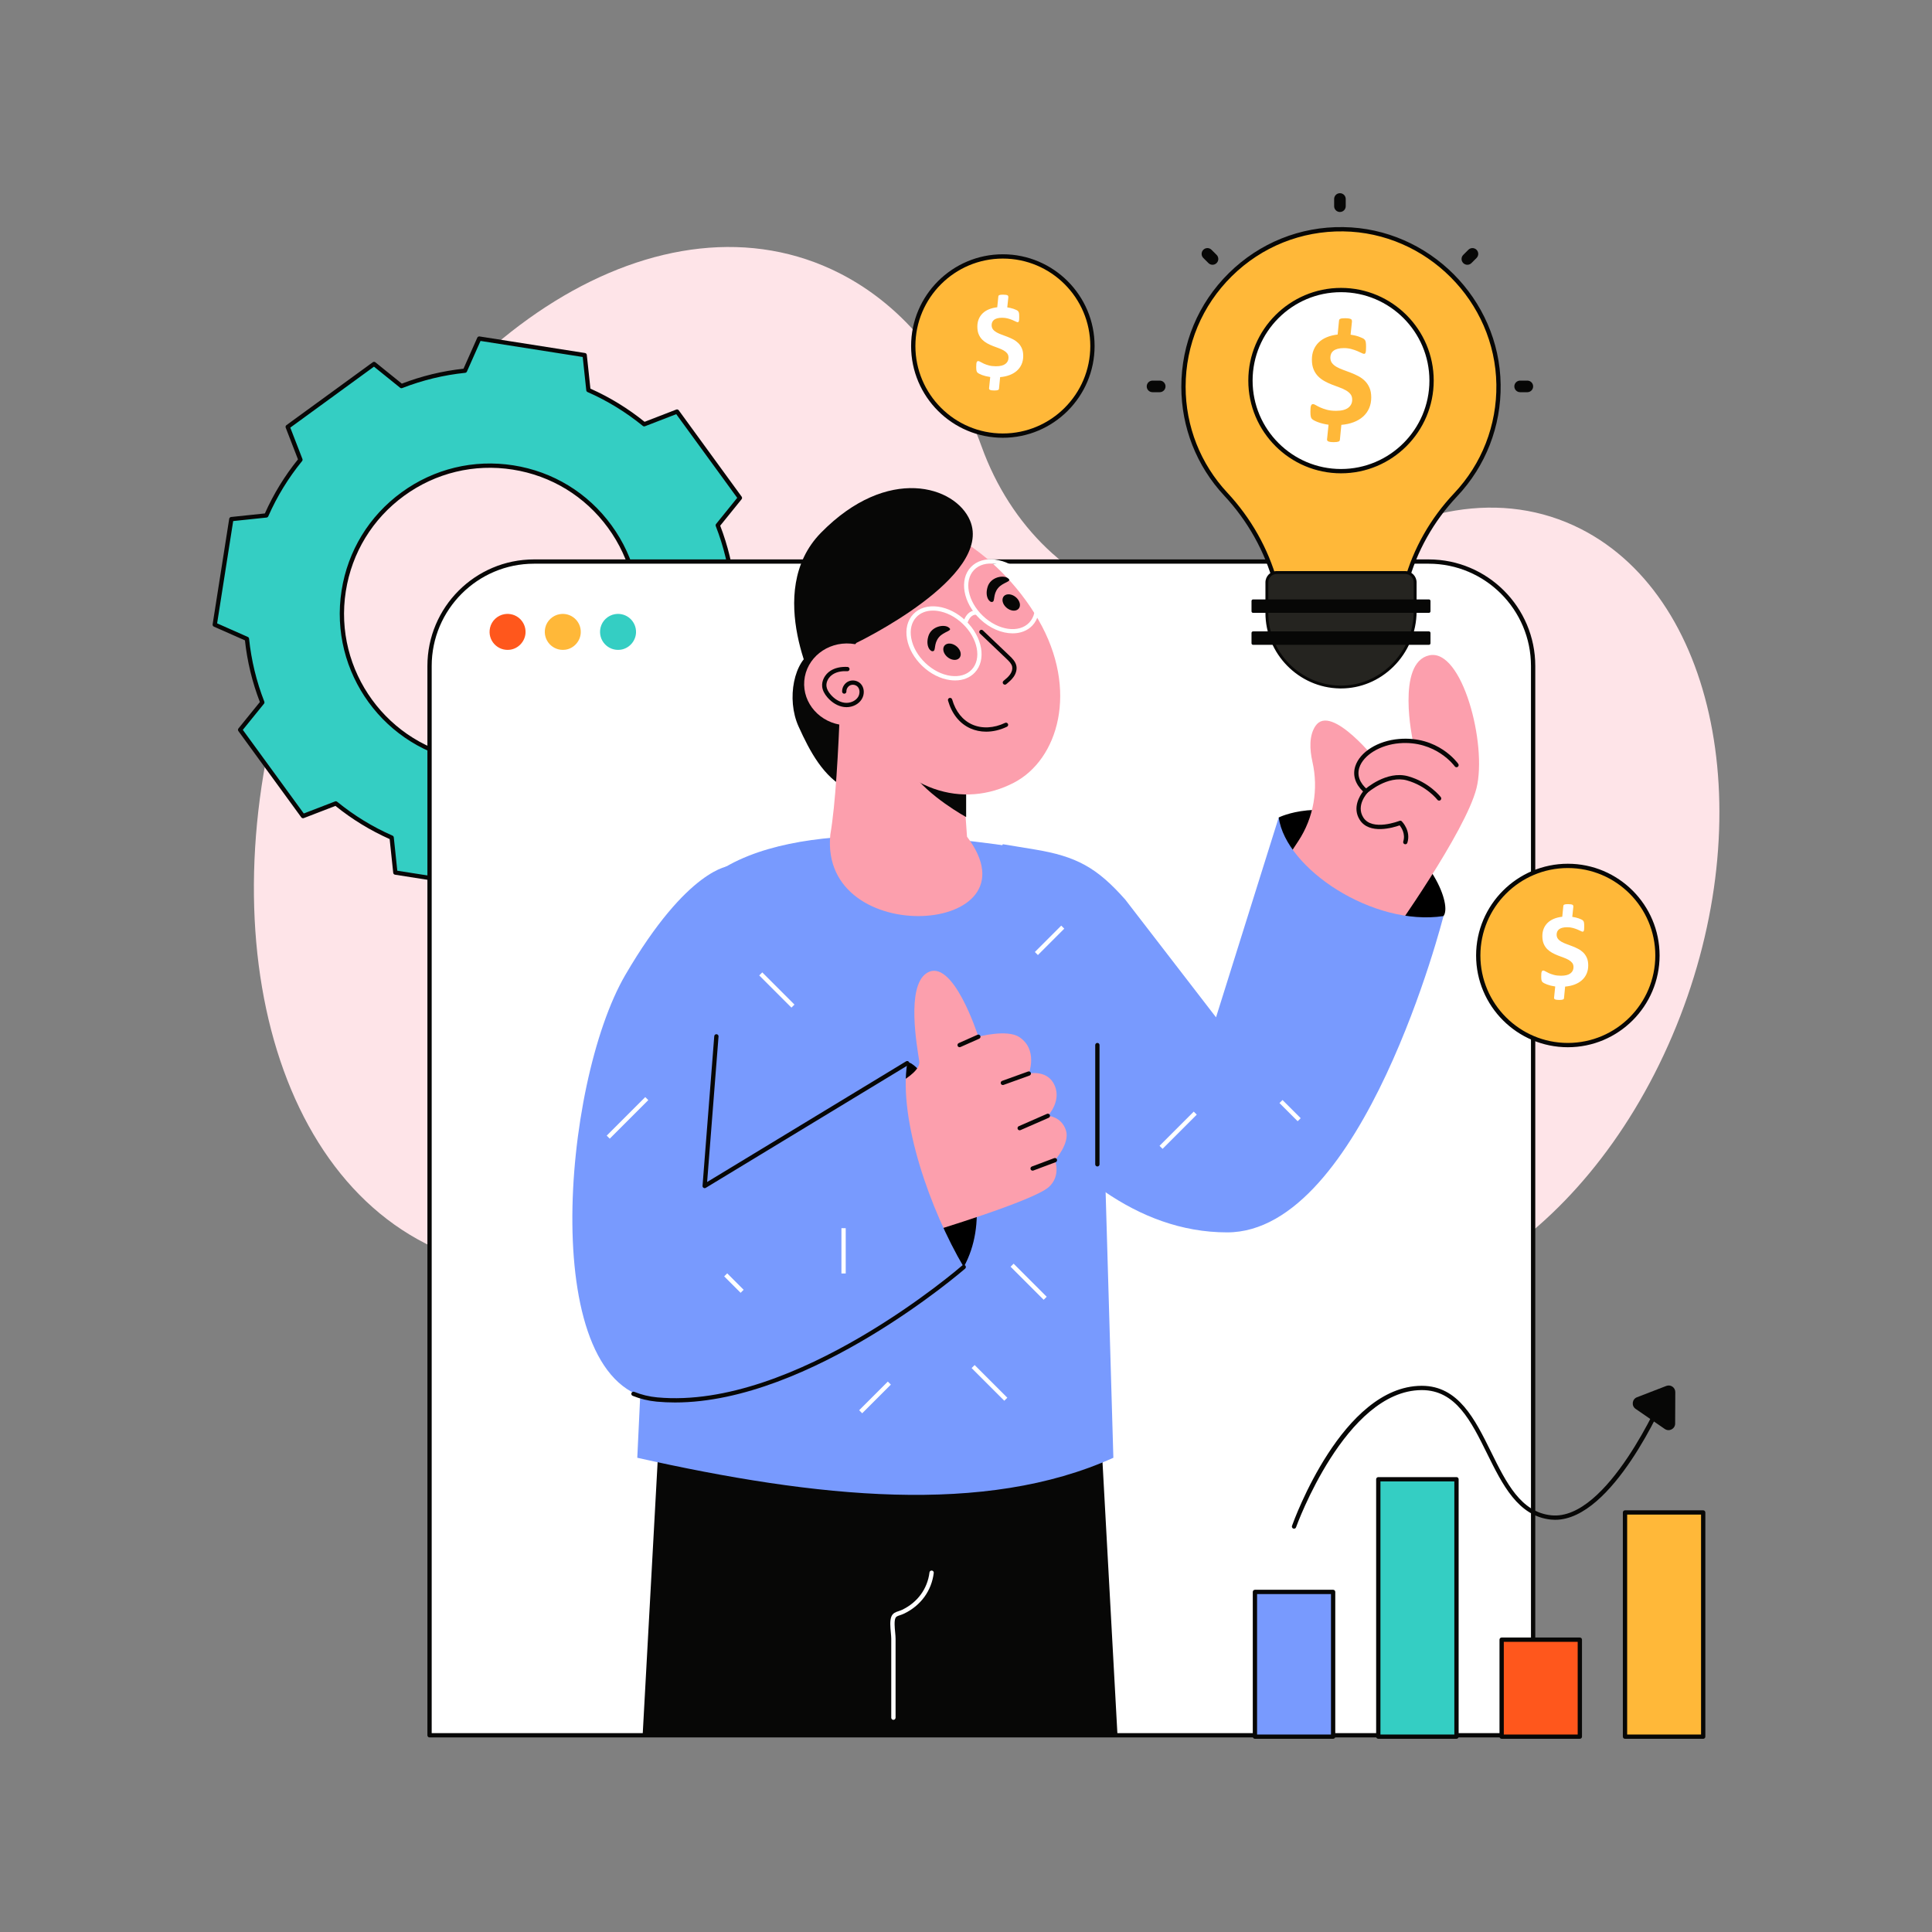 <?xml version="1.0" encoding="utf-8"?>
<svg xmlns="http://www.w3.org/2000/svg" enable-background="new 0 0 2500 2500" id="Layer_1" version="1.1" viewBox="0 0 2500 2500" x="0" y="0">
  <rect x="0" y="0" width="2500" height="2500" fill="#808080" stroke="none"/>
  <path d="M2154.23,1849.09l-37.76-26.02c-5.66-3.9-4.64-12.55,1.77-15.03l37.94-14.65c5.62-2.17,11.67,1.99,11.64,8.02&#xD;&#xA;			l-0.18,40.66C2167.61,1848.96,2159.89,1852.99,2154.23,1849.09z" fill="#070706"/>
  <path d="M2045.7,684.5c-101.69-51.75-222.17-28.46-328.63,50.02c-66.88,49.3-149.34,66.47-228.24,47.96&#xD;&#xA;												c-1.08-0.25-2.17-0.51-3.25-0.76c-98.86-23.22-178.2-100.92-215.31-203.66c-36.57-101.24-98.68-181.14-183.8-224.45&#xD;&#xA;												c-226.64-115.34-530.29,72.22-678.21,418.93c-147.92,346.71-84.11,721.28,142.53,836.62&#xD;&#xA;												c115.25,58.65,250.4,38.97,374.87-40.12c117.82-74.87,255.74-102.12,388.72-69.39c14.29,3.52,28.58,7.07,42.88,10.65&#xD;&#xA;												c81.05,20.31,154.71,63.88,220.37,119.62c15.45,13.12,32.24,24.42,50.37,33.64c180.6,91.91,420.51-52.75,535.86-323.11&#xD;&#xA;												C2279.19,1070.09,2226.3,776.41,2045.7,684.5z" fill="#fee4e8"/>
  <path d="M948.62,761.85c-2.88-28.47-9.7-56.05-19.84-82.11l28.66-35.45l-81.39-111.73l-42.47,16.42&#xD;&#xA;								c-21.75-17.72-45.91-32.67-72.18-44.21l-4.83-45.24L620.13,438.1l-18.47,41.58c-28.54,2.93-56.12,9.75-82.19,19.89&#xD;&#xA;								l-35.46-28.6l-111.73,81.39l16.48,42.54c-17.71,21.69-32.59,45.86-44.13,72.06l-45.3,4.76L277.88,808.3l41.66,18.42&#xD;&#xA;								c2.94,28.48,9.69,56.11,19.89,82.18l-28.73,35.45l81.4,111.66l42.46-16.36c21.75,17.72,45.98,32.68,72.24,44.22l4.77,45.23&#xD;&#xA;								l136.45,21.44l18.41-41.59c28.53-2.87,56.18-9.74,82.32-19.94l35.4,28.59l111.72-81.32l-16.41-42.54&#xD;&#xA;								c17.65-21.7,32.6-45.92,44.14-72.13l45.3-4.76l21.46-136.58L948.62,761.85z M604.36,983.69&#xD;&#xA;								c-104.61-16.43-176.05-114.5-159.61-219.11c16.43-104.61,114.51-176.11,219.12-159.68s176.04,114.56,159.6,219.18&#xD;&#xA;								C807.03,928.69,708.97,1000.13,604.36,983.69z" fill="#34cec3"/>
  <path d="M648.02,1153.32c-0.14,0-0.29-0.01-0.43-0.03l-136.45-21.43c-1.24-0.2-2.2-1.2-2.33-2.45l-4.6-43.64&#xD;&#xA;							c-25.06-11.17-48.65-25.6-70.15-42.94l-40.96,15.79c-1.17,0.45-2.5,0.06-3.24-0.96l-81.4-111.66&#xD;&#xA;							c-0.74-1.02-0.71-2.4,0.09-3.38l27.71-34.19c-9.85-25.56-16.35-52.39-19.32-79.8l-40.19-17.77c-1.15-0.51-1.82-1.73-1.62-2.97&#xD;&#xA;							l21.46-136.58c0.2-1.24,1.2-2.2,2.45-2.33l43.7-4.59c11.2-25.12,25.61-48.64,42.84-69.97l-15.89-41.04&#xD;&#xA;							c-0.46-1.17-0.06-2.51,0.95-3.25l111.73-81.39c1.01-0.74,2.39-0.71,3.38,0.08l34.22,27.6c25.8-9.89,52.63-16.39,79.8-19.32&#xD;&#xA;							l17.82-40.12c0.51-1.15,1.73-1.8,2.97-1.62l136.45,21.43c1.24,0.2,2.2,1.2,2.33,2.45l4.66,43.65&#xD;&#xA;							c24.98,11.13,48.55,25.56,70.09,42.93l40.97-15.84c1.17-0.45,2.51-0.07,3.25,0.95l81.39,111.73c0.74,1.02,0.71,2.4-0.09,3.38&#xD;&#xA;							l-27.65,34.2c9.91,25.85,16.39,52.65,19.27,79.73l40.25,17.77c1.15,0.51,1.82,1.73,1.62,2.97l-21.46,136.58&#xD;&#xA;							c-0.2,1.24-1.2,2.2-2.45,2.33l-43.7,4.59c-11.15,25-25.56,48.54-42.85,70.03l15.83,41.04c0.45,1.17,0.06,2.5-0.96,3.24&#xD;&#xA;							l-111.72,81.32c-1.02,0.73-2.4,0.71-3.38-0.09l-34.15-27.58c-25.98,9.99-52.86,16.5-79.94,19.37l-17.76,40.12&#xD;&#xA;							C650.11,1152.68,649.11,1153.32,648.02,1153.32z M514.11,1126.7l132.23,20.77l17.54-39.64c0.41-0.91,1.27-1.54,2.26-1.64&#xD;&#xA;							c27.65-2.78,55.1-9.43,81.59-19.76c0.93-0.37,1.97-0.21,2.75,0.43l33.74,27.25l108.27-78.81l-15.64-40.55&#xD;&#xA;							c-0.36-0.93-0.19-1.98,0.44-2.75c17.77-21.86,32.49-45.91,43.75-71.49c0.4-0.91,1.26-1.54,2.25-1.65l43.17-4.53l20.79-132.36&#xD;&#xA;							L947.5,764.4c-0.91-0.41-1.54-1.27-1.64-2.26c-2.79-27.65-9.41-55.03-19.66-81.39c-0.36-0.93-0.2-1.98,0.43-2.75l27.32-33.79&#xD;&#xA;							l-78.88-108.28l-40.48,15.65c-0.93,0.37-1.98,0.2-2.76-0.44c-21.91-17.85-45.98-32.59-71.55-43.82&#xD;&#xA;							c-0.91-0.4-1.54-1.26-1.64-2.25l-4.61-43.13L621.8,441.17l-17.61,39.64c-0.41,0.91-1.27,1.53-2.25,1.63&#xD;&#xA;							c-27.75,2.85-55.16,9.48-81.46,19.72c-0.92,0.36-1.98,0.2-2.75-0.43l-33.81-27.27l-108.28,78.88l15.7,40.55&#xD;&#xA;							c0.36,0.93,0.19,1.99-0.44,2.76c-17.71,21.69-32.42,45.72-43.73,71.42c-0.4,0.91-1.26,1.54-2.25,1.65l-43.17,4.53&#xD;&#xA;							l-20.79,132.36l39.7,17.56c0.91,0.4,1.54,1.26,1.64,2.25c2.89,28.01,9.53,55.42,19.72,81.46c0.37,0.93,0.2,1.99-0.43,2.76&#xD;&#xA;							l-27.38,33.78l78.88,108.21l40.47-15.6c0.93-0.36,1.98-0.2,2.75,0.44c21.87,17.82,45.96,32.57,71.61,43.83&#xD;&#xA;							c0.91,0.4,1.54,1.26,1.65,2.25L514.11,1126.7z M634.22,988.81c-10,0-20.11-0.77-30.29-2.37l0,0&#xD;&#xA;							C498,969.8,425.36,870.08,442,764.15c8.06-51.33,35.62-96.45,77.6-127.05c41.98-30.6,93.38-43,144.7-34.95&#xD;&#xA;							c51.33,8.06,96.43,35.63,127.01,77.63c30.57,41.99,42.97,93.39,34.91,144.72C811.17,920.25,728.24,988.81,634.22,988.81z&#xD;&#xA;							 M604.79,980.95c102.92,16.19,199.77-54.4,215.94-157.3c7.83-49.87-4.21-99.79-33.91-140.59&#xD;&#xA;							c-29.71-40.8-73.52-67.58-123.38-75.41c-49.87-7.85-99.78,4.22-140.56,33.94c-40.78,29.72-67.55,73.55-75.39,123.42&#xD;&#xA;							C431.32,867.91,501.89,964.78,604.79,980.95L604.79,980.95z" fill="#070706"/>
  <path d="M1983.86,861.8v1383.65H555.84V861.8c0-74.66,60.48-135.15,135.15-135.15h1157.74&#xD;&#xA;					C1923.33,726.65,1983.86,787.14,1983.86,861.8z" fill="#fff"/>
  <path d="M1983.86,2248.22H555.84c-1.53,0-2.78-1.24-2.78-2.78V861.8c0-76.05,61.87-137.92,137.92-137.92h1157.74&#xD;&#xA;					c76.05,0,137.93,61.87,137.93,137.92v1383.64C1986.64,2246.98,1985.4,2248.22,1983.86,2248.22z M558.61,2242.67h1422.47V861.8&#xD;&#xA;					c0-72.99-59.38-132.37-132.37-132.37H690.98c-72.99,0-132.37,59.38-132.37,132.37V2242.67z" fill="#070706"/>
  <path d="M823,818.88c-0.55,11-9.17,20.44-20.08,21.86c-16.04,2.11-29.52-12.15-25.85-28.42&#xD;&#xA;					c2.02-8.98,9.58-16.09,18.7-17.6C810.81,792.25,823.69,804.12,823,818.88z" fill="#34cec3"/>
  <path d="M751.49,818.88c-0.55,11-9.12,20.44-20.03,21.86c-16.04,2.11-29.52-12.15-25.9-28.42&#xD;&#xA;					c2.02-8.98,9.63-16.09,18.75-17.6C739.3,792.25,752.23,804.12,751.49,818.88z" fill="#ffb839"/>
  <path d="M680.04,818.88c-0.55,11-9.17,20.44-20.08,21.86c-16.04,2.11-29.52-12.15-25.85-28.42&#xD;&#xA;					c2.02-8.98,9.58-16.09,18.7-17.6C667.85,792.25,680.77,804.12,680.04,818.88z" fill="#ff571c"/>
  <path d="M1654.65,1057.81c0,0,55.12-27.83,129.66,10c68.25,34.64,94.65,103.63,83.53,117.59&#xD;&#xA;				c-15.2,19.1-117.68,16.34-117.68,16.34l-64.03-33.08C1671.73,1123.22,1653.19,1068.67,1654.65,1057.81z"/>
  <path d="M1654.57,1127.05l25.55-38.87c19.82-30.15,26.12-67.04,18.19-102.23c-3.74-16.62-4.4-34.21,3.86-46.52&#xD;&#xA;							c20.55-30.6,82.12,48.61,82.12,48.61l43.82-30.02c0,0-21.68-100.31,21.17-109.99s75.39,115.58,61.29,171.87&#xD;&#xA;							s-109.85,190.47-109.85,190.47L1654.57,1127.05z" fill="#fc9fad"/>
  <path d="M1884.72,990.05c0,0-24.7-35.21-74.26-31.06c-42.69,3.58-73.83,38.31-42.84,64.86&#xD;&#xA;							c0,0-16.95,17.75-5.86,35.39c12.88,20.49,50.19,5.49,50.19,5.49s10.93,10.98,6.51,24.98" fill="#fc9fad"/>
  <path d="M1862.21,1036.01c-0.84,0-1.66-0.38-2.21-1.09c-0.14-0.18-14.06-18-39.45-25.1&#xD;&#xA;								c-24.84-6.98-50.82,15.87-51.08,16.1c-1.15,1.01-2.9,0.92-3.92-0.22c-1.02-1.14-0.92-2.9,0.22-3.92&#xD;&#xA;								c1.15-1.03,28.45-25.06,56.28-17.31c27.26,7.62,41.76,26.28,42.37,27.08c0.93,1.22,0.7,2.95-0.52,3.89&#xD;&#xA;								C1863.4,1035.82,1862.8,1036.01,1862.21,1036.01z" fill="#070706"/>
  <path d="M1818.46,1092.49c-0.27,0-0.56-0.04-0.84-0.13c-1.46-0.46-2.27-2.02-1.81-3.48&#xD;&#xA;					c3.06-9.71-2.23-17.79-4.69-20.87c-8.05,2.86-39.35,12.4-51.72-7.29c-9.71-15.46,0.05-30.98,4.38-36.59&#xD;&#xA;					c-10.18-9.68-13.75-21.17-10.05-32.62c5.97-18.48,29.2-32.99,56.5-35.28c50.59-4.25,75.72,30.74,76.77,32.23&#xD;&#xA;					c0.88,1.25,0.57,2.98-0.68,3.87c-1.27,0.88-2.98,0.58-3.87-0.67c-0.24-0.34-24.45-33.82-71.76-29.89&#xD;&#xA;					c-24.73,2.08-46.46,15.3-51.67,31.46c-3.24,10.05,0.35,19.92,10.41,28.53c0.58,0.5,0.93,1.21,0.97,1.97&#xD;&#xA;					c0.04,0.76-0.24,1.5-0.76,2.05c-0.63,0.67-15.3,16.44-5.52,32c11.49,18.29,46.46,4.54,46.81,4.39c1.03-0.42,2.21-0.17,3,0.62&#xD;&#xA;					c0.5,0.5,12.06,12.35,7.19,27.77C1820.74,1091.74,1819.64,1092.49,1818.46,1092.49z" fill="#070706"/>
  <path d="M1297.68,1092.41l40.74,6.7c54.65,8.98,81.11,23.61,117.78,65.11l117.34,152.2l81.11-258.61&#xD;&#xA;				c9.25,66.48,122.19,141.27,213.2,127.6c0,0-103.81,409.28-279.9,409.28c-237.3,0-373.2-336.92-373.2-336.92" fill="#789afe"/>
  <polygon fill="#070706" points="1446.03 2245.45 1425.21 1865.81 852.39 1865.81 831.58 2245.45"/>
  <path d="M1156.06,2225.48c-1.53,0-2.78-1.24-2.78-2.78v-102.26c0-2.01-0.26-4.78-0.53-7.71&#xD;&#xA;					c-0.69-7.42-1.48-15.84,0.76-21.05c1.9-4.43,5.63-5.67,9.23-6.86c1.54-0.51,3.13-1.03,4.79-1.83&#xD;&#xA;					c19.79-9.52,32.63-27.11,35.22-48.26c0.19-1.53,1.55-2.6,3.1-2.42c1.52,0.18,2.61,1.57,2.42,3.09&#xD;&#xA;					c-2.83,23.07-16.79,42.24-38.32,52.59c-1.98,0.95-3.82,1.56-5.45,2.1c-3.43,1.14-4.99,1.72-5.86,3.78&#xD;&#xA;					c-1.68,3.91-0.93,11.91-0.33,18.34c0.29,3.06,0.56,5.96,0.56,8.22v102.26C1158.83,2224.24,1157.59,2225.48,1156.06,2225.48z" fill="#fff"/>
  <path d="M824.64,1886.34l5.61-118.28l7.94-167.59c0,0-32.36-353.53,67.09-453.15&#xD;&#xA;				c90.45-90.61,311.43-68.07,432.58-47.23c47.88,8.24,82.79,49.9,82.79,98.48l20.04,687.78&#xD;&#xA;				C1274.52,1961.31,1057.23,1938.47,824.64,1886.34z" fill="#789afe"/>
  <path d="M1173.93,1375.71c11.04-13.24,134.31,152.5,73.13,263.8l-60.23-40.26c0,0-59.1-32.47-59.1-39.61&#xD;&#xA;				s12.99-106.24,14.29-112.87C1143.32,1440.13,1173.93,1375.71,1173.93,1375.71z"/>
  <path d="M1132.14,1416.31c0,0,60.41-23.44,57.37-43.16c-3.04-19.71-16.78-95.93,9.1-113.61&#xD;&#xA;					c34.05-23.26,67.37,81.97,67.37,81.97s36.97-9.92,52.77,0.35c24.8,16.1,12.53,47.28,12.53,47.28s21.69-4.69,31.51,11.77&#xD;&#xA;					c13.15,22.04-6.86,42.94-6.86,42.94s17.62,0.71,23.42,18.93c5.3,16.66-14.26,38.44-14.26,38.44s8.1,20.31-7.89,34.74&#xD;&#xA;					c-20.11,18.15-155.14,58.72-155.14,58.72L1132.14,1416.31z" fill="#fc9fad"/>
  <path d="M1241.73,1355.08c-1.07,0-2.08-0.61-2.54-1.65c-0.62-1.4,0.01-3.05,1.41-3.67l24.26-10.78&#xD;&#xA;					c1.4-0.62,3.04,0.01,3.67,1.41c0.62,1.4-0.01,3.05-1.41,3.67l-24.26,10.78C1242.49,1355,1242.11,1355.08,1241.73,1355.08z" fill="#070706"/>
  <path d="M1297.68,1404.03c-1.14,0-2.2-0.71-2.61-1.84c-0.52-1.44,0.23-3.03,1.67-3.55l33.61-12.11&#xD;&#xA;					c1.44-0.52,3.03,0.23,3.55,1.67c0.52,1.44-0.23,3.03-1.67,3.55l-33.61,12.11C1298.32,1403.98,1298,1404.03,1297.68,1404.03z" fill="#070706"/>
  <path d="M1319.45,1462.59c-1.07,0-2.09-0.62-2.55-1.66c-0.61-1.41,0.03-3.05,1.43-3.66l36.49-15.96&#xD;&#xA;					c1.41-0.6,3.04,0.03,3.66,1.43c0.61,1.41-0.03,3.04-1.43,3.66l-36.49,15.96C1320.2,1462.51,1319.82,1462.59,1319.45,1462.59z" fill="#070706"/>
  <path d="M1336.2,1514.83c-1.12,0-2.18-0.69-2.6-1.8c-0.54-1.44,0.19-3.03,1.63-3.57l28.9-10.83&#xD;&#xA;					c1.45-0.53,3.04,0.19,3.57,1.63c0.54,1.44-0.19,3.03-1.63,3.57l-28.9,10.83C1336.85,1514.78,1336.52,1514.83,1336.2,1514.83z" fill="#070706"/>
  <path d="M944.29,1120.46c0,0-54.12,2.25-135.1,141.07c-82.21,140.93-114.17,534.91,40.91,549.41&#xD;&#xA;				c181.83,17.01,396.96-171.45,396.96-171.45c-43.35-73.54-84.55-190.49-73.13-263.8l-262.09,158.97L944.29,1120.46z" fill="#789afe"/>
  <path d="M911.84,1537.46c-0.5,0-1.01-0.14-1.46-0.41c-0.89-0.55-1.39-1.54-1.31-2.58l15.17-193.68&#xD;&#xA;				c0.12-1.53,1.47-2.67,2.99-2.55c1.53,0.12,2.67,1.46,2.55,2.99l-14.75,188.27l257.45-156.16c1.31-0.8,3.02-0.37,3.82,0.94&#xD;&#xA;				c0.8,1.31,0.38,3.02-0.93,3.82l-262.09,158.97C912.84,1537.32,912.34,1537.46,911.84,1537.46z" fill="#070706"/>
  <path d="M873.49,1814.8c-7.94,0-15.82-0.35-23.65-1.08c-10.85-1.02-21.34-3.55-31.2-7.54&#xD;&#xA;				c-1.42-0.58-2.11-2.2-1.53-3.62s2.18-2.12,3.62-1.53c9.36,3.79,19.32,6.19,29.63,7.16c178.56,16.73,392.73-168.9,394.87-170.77&#xD;&#xA;				c1.15-1.01,2.91-0.89,3.92,0.26c1.01,1.15,0.9,2.91-0.26,3.92C1246.82,1643.4,1049.04,1814.8,873.49,1814.8z" fill="#070706"/>
  <path d="M1052.83,842.71c-25.17,11.2-35.8,61.49-19.41,97.54c14.6,32.11,31.9,65.24,63.4,81.11&#xD;&#xA;				c11.44,5.76,24.58,9.39,37.1,6.63c14.84-3.27,26.82-15.47,31.99-29.76c5.18-14.29,4.14-30.31-0.57-44.76&#xD;&#xA;				c-4.71-14.45-12.89-27.53-21.89-39.78c-18.16-24.72-40-46.74-64.57-65.09" fill="#070706"/>
  <path d="M1238.81,905.81l12.5,176.86c96.58,127.57-191.77,147.05-176.87-2.68c6.82-40,10.19-105.22,13.04-174.18&#xD;&#xA;				L1238.81,905.81z" fill="#fc9fad"/>
  <path d="M1250.18,1057.26c0,0-48.98-26.68-71.13-58.75c-22.15-32.07,71.13-27.25,71.13-27.25V1057.26z" fill="#070706"/>
  <path d="M1343.76,802.13c52.51,90.95,25.55,180.8-31.64,210.6c-65,33.86-145.7,13.05-198.2-77.9&#xD;&#xA;				c-52.51-90.95-55.41-214.8,8.06-251.45C1185.45,646.74,1291.26,711.18,1343.76,802.13z" fill="#fc9fad"/>
  <path d="M1108.06,831.94c0,0,178.12-85.44,147.13-158.44c-18.9-44.53-106.45-72.19-192.85,15.88&#xD;&#xA;				c-75.51,76.97-4.2,207.6-4.2,207.6L1108.06,831.94z" fill="#070706"/>
  <ellipse cx="1096.62" cy="885.74" fill="#fc9fad" rx="52.98" ry="56.04" transform="rotate(-85.176 1096.539 885.708)"/>
  <g>
    <path d="M1095.37,915.07c-1.07,0-2.15-0.07-3.23-0.21c-7.72-0.99-15.31-5.37-21.36-12.32&#xD;&#xA;				c-4.02-4.61-6.33-9.28-6.87-13.88c-0.88-7.65,3.38-15.93,10.62-20.63c5.81-3.78,13.48-5.51,22.17-5.02&#xD;&#xA;				c1.53,0.09,2.7,1.4,2.62,2.93c-0.09,1.53-1.42,2.72-2.93,2.61c-5.25-0.33-12.75,0.18-18.83,4.13c-5.51,3.58-8.78,9.74-8.13,15.33&#xD;&#xA;				c0.4,3.46,2.26,7.12,5.53,10.87c5.16,5.93,11.51,9.64,17.88,10.46c6.98,0.91,14.17-2.14,17.47-7.4&#xD;&#xA;				c2.42-3.86,2.82-9.94-0.69-13.45c-2.36-2.35-6.28-3.09-9.33-1.76c-3.05,1.33-5.17,4.71-5.05,8.04c0.06,1.53-1.14,2.82-2.67,2.88&#xD;&#xA;				c-0.03,0-0.07,0-0.11,0c-1.48,0-2.72-1.18-2.77-2.67c-0.21-5.61,3.23-11.1,8.38-13.34c5.14-2.24,11.5-1.06,15.47,2.92&#xD;&#xA;				c4.98,4.98,5.61,13.72,1.47,20.32C1111.07,911.21,1103.44,915.07,1095.37,915.07z" fill="#070706"/>
  </g>
  <g>
    <path d="M1276.11,946.78c-7.16,0-14.08-1.4-20.38-4.21c-13.96-6.24-23.99-18.68-29-35.99&#xD;&#xA;					c-0.43-1.47,0.42-3.01,1.9-3.44c1.47-0.42,3.01,0.42,3.44,1.9c4.54,15.68,13.5,26.91,25.93,32.46&#xD;&#xA;					c12.59,5.62,28.12,4.85,42.59-2.11c1.38-0.66,3.04-0.08,3.71,1.3c0.67,1.38,0.08,3.04-1.3,3.71&#xD;&#xA;					C1294.18,944.64,1284.97,946.78,1276.11,946.78z" fill="#070706"/>
    <path d="M1300.3,885.99c-0.8,0-1.59-0.34-2.14-1.01c-0.98-1.18-0.81-2.93,0.37-3.91c3.12-2.57,6.34-5.24,8.58-8.45&#xD;&#xA;					c2.3-3.29,3.25-6.91,2.63-9.94c-0.77-3.7-3.74-6.77-7.25-10.11l-34.45-32.82c-1.11-1.06-1.15-2.82-0.1-3.93&#xD;&#xA;					c1.06-1.11,2.82-1.15,3.93-0.09l34.45,32.82c3.24,3.08,7.67,7.31,8.85,13c0.94,4.52-0.34,9.71-3.51,14.25&#xD;&#xA;					c-2.67,3.83-6.19,6.74-9.6,9.55C1301.54,885.78,1300.92,885.99,1300.3,885.99z" fill="#070706"/>
    <path d="M1242.95,848.58c-1.31,5.07-7.32,6.82-13.42,3.93c-6.13-2.92-9.99-9.38-8.68-14.45&#xD;&#xA;					c1.31-5.07,7.32-6.82,13.42-3.93C1240.35,837.04,1244.25,843.51,1242.95,848.58z" fill="#070706"/>
    <path d="M1227.84,812.12c5.92,4.34-6.54,4.64-13.04,12.65c-6.75,8.25-3.61,17.11-7.33,17.79&#xD;&#xA;					c-3.24,1.28-10.05-5.97-6.26-18.99C1204.92,810.19,1222.09,807.26,1227.84,812.12z" fill="#070706"/>
  </g>
  <g>
    <path d="M1235.9,880.48c-2.1,0-4.26-0.15-6.47-0.44c-12.63-1.7-25.36-8.14-35.87-18.15&#xD;&#xA;				c-10.5-10-17.55-22.41-19.86-34.94c-2.37-12.86,0.51-24.33,8.1-32.3c7.59-7.97,18.91-11.38,31.87-9.66&#xD;&#xA;				c12.63,1.7,25.36,8.14,35.87,18.15c21.92,20.88,27.19,51.05,11.76,67.24C1255,876.99,1246.14,880.48,1235.9,880.48z&#xD;&#xA;				 M1207.24,790.1c-8.72,0-16.18,2.89-21.41,8.38c-6.33,6.65-8.7,16.4-6.66,27.46c2.1,11.39,8.57,22.73,18.23,31.93h0&#xD;&#xA;				c9.66,9.2,21.3,15.12,32.77,16.67c11.16,1.5,20.77-1.33,27.11-7.98c13.32-13.98,8.13-40.62-11.57-59.39&#xD;&#xA;				c-9.66-9.2-21.3-15.12-32.77-16.67C1210.99,790.23,1209.09,790.1,1207.24,790.1z" fill="#fff"/>
  </g>
  <g>
    <path d="M1319.57,784.86c-1.31,5.07-7.32,6.82-13.42,3.93c-6.13-2.92-9.99-9.38-8.68-14.45&#xD;&#xA;				c1.31-5.07,7.32-6.82,13.42-3.93C1316.97,773.32,1320.87,779.79,1319.57,784.86z" fill="#070706"/>
  </g>
  <g>
    <path d="M1304.47,748.4c5.92,4.34-6.54,4.64-13.04,12.65c-6.75,8.25-3.61,17.11-7.33,17.79&#xD;&#xA;				c-3.24,1.28-10.05-5.97-6.26-18.99C1281.54,746.47,1298.72,743.54,1304.47,748.4z" fill="#070706"/>
  </g>
  <g>
    <path d="M1310.37,819.55c-13.88,0-29.52-6.37-42.28-18.53h0c-21.92-20.88-27.19-51.05-11.76-67.25&#xD;&#xA;				c15.43-16.19,45.81-12.38,67.73,8.49c21.92,20.88,27.19,51.05,11.76,67.25C1329.37,816.28,1320.32,819.55,1310.37,819.55z&#xD;&#xA;				 M1271.91,797c19.7,18.76,46.56,22.66,59.88,8.68c13.32-13.98,8.13-40.62-11.57-59.39c-19.7-18.77-46.56-22.66-59.88-8.68&#xD;&#xA;				C1247.02,751.59,1252.21,778.23,1271.91,797L1271.91,797z" fill="#fff"/>
  </g>
  <g>
    <path d="M1251.54,807.19l-5.31-1.63c5.79-18.8,18.64-15.43,18.77-15.38l-1.46,5.36&#xD;&#xA;				C1263.22,795.48,1255.68,793.76,1251.54,807.19z" fill="#fff"/>
  </g>
  <g>
    <path d="M1420,1509.42c-1.53,0-2.78-1.24-2.78-2.78V1352.3c0-1.53,1.24-2.78,2.78-2.78c1.53,0,2.78,1.24,2.78,2.78&#xD;&#xA;				v154.34C1422.78,1508.18,1421.54,1509.42,1420,1509.42z" fill="#070706"/>
  </g>
  <g>
    <circle cx="1297.68" cy="447.75" fill="#ffb839" r="115.94"/>
    <path d="M1297.68,566.47c-65.46,0-118.72-53.26-118.72-118.72s53.26-118.72,118.72-118.72&#xD;&#xA;					s118.72,53.26,118.72,118.72S1363.14,566.47,1297.68,566.47z M1297.68,334.59c-62.4,0-113.16,50.76-113.16,113.16&#xD;&#xA;					s50.76,113.16,113.16,113.16s113.16-50.76,113.16-113.16S1360.08,334.59,1297.68,334.59z" fill="#070706"/>
    <g>
      <path d="M1324.05,460.55c0,4.02-0.71,7.63-2.13,10.85c-1.42,3.22-3.44,6-6.06,8.33c-2.61,2.34-5.76,4.2-9.45,5.6&#xD;&#xA;				c-3.69,1.4-7.77,2.29-12.25,2.66l-1.47,14.98c-0.05,0.37-0.15,0.7-0.31,0.98c-0.17,0.28-0.47,0.51-0.91,0.7&#xD;&#xA;				c-0.44,0.18-1.05,0.34-1.82,0.46c-0.77,0.12-1.74,0.17-2.91,0.17c-1.49,0-2.69-0.07-3.6-0.21c-0.91-0.14-1.62-0.34-2.14-0.6&#xD;&#xA;				c-0.51-0.26-0.85-0.59-1.02-1.01c-0.16-0.42-0.2-0.89-0.1-1.4l1.47-14.21c-2.01-0.28-3.9-0.64-5.67-1.08&#xD;&#xA;				c-1.78-0.44-3.39-0.93-4.83-1.47c-1.45-0.54-2.69-1.08-3.74-1.65c-1.05-0.56-1.84-1.11-2.38-1.64c-0.54-0.54-0.92-1.33-1.16-2.38&#xD;&#xA;				c-0.24-1.05-0.35-2.6-0.35-4.65c0-1.58,0.05-2.89,0.14-3.92c0.09-1.03,0.26-1.82,0.49-2.38c0.23-0.56,0.52-0.94,0.88-1.15&#xD;&#xA;				c0.35-0.21,0.76-0.32,1.22-0.32c0.61,0,1.49,0.35,2.66,1.05c1.16,0.7,2.66,1.47,4.48,2.31c1.82,0.84,4.03,1.61,6.61,2.31&#xD;&#xA;				c2.59,0.7,5.63,1.05,9.14,1.05c5.46,0,9.52-1.02,12.18-3.05c2.66-2.03,3.99-4.73,3.99-8.09c0-2.24-0.57-4.08-1.71-5.53&#xD;&#xA;				c-1.15-1.45-2.67-2.72-4.59-3.82c-1.92-1.1-4.07-2.08-6.48-2.94s-4.86-1.79-7.38-2.77s-4.98-2.12-7.38-3.43&#xD;&#xA;				c-2.4-1.31-4.56-2.92-6.48-4.83c-1.91-1.91-3.44-4.23-4.59-6.97s-1.71-6.03-1.71-9.91c0-3.5,0.58-6.69,1.75-9.56&#xD;&#xA;				c1.16-2.87,2.85-5.38,5.04-7.53c2.19-2.14,4.89-3.88,8.08-5.21c3.2-1.33,6.83-2.23,10.89-2.69l1.4-14.07&#xD;&#xA;				c0.04-0.37,0.15-0.69,0.31-0.94c0.16-0.26,0.47-0.49,0.91-0.7c0.44-0.21,1.04-0.36,1.79-0.46c0.74-0.09,1.73-0.14,2.94-0.14&#xD;&#xA;				c1.45,0,2.65,0.07,3.61,0.21c0.95,0.14,1.69,0.34,2.21,0.59c0.51,0.26,0.84,0.6,0.98,1.02c0.14,0.42,0.21,0.89,0.21,1.4&#xD;&#xA;				l-1.4,13.23c1.31,0.18,2.68,0.44,4.13,0.77s2.8,0.71,4.06,1.15c1.26,0.44,2.4,0.91,3.43,1.4c1.03,0.49,1.74,0.93,2.13,1.33&#xD;&#xA;				c0.4,0.4,0.7,0.8,0.91,1.19c0.21,0.4,0.37,0.89,0.49,1.47c0.12,0.58,0.2,1.28,0.24,2.1c0.05,0.82,0.07,1.76,0.07,2.84&#xD;&#xA;				c0,1.45-0.04,2.64-0.1,3.57c-0.07,0.93-0.2,1.64-0.39,2.13c-0.19,0.49-0.4,0.82-0.63,0.98c-0.24,0.16-0.51,0.25-0.84,0.25&#xD;&#xA;				c-0.61,0-1.5-0.3-2.66-0.91c-1.17-0.61-2.6-1.26-4.3-1.96c-1.71-0.7-3.67-1.35-5.88-1.96c-2.22-0.61-4.65-0.91-7.31-0.91&#xD;&#xA;				c-2.43,0-4.51,0.24-6.23,0.7c-1.73,0.47-3.13,1.12-4.2,1.96c-1.07,0.84-1.87,1.84-2.38,3.01c-0.51,1.17-0.77,2.45-0.77,3.85&#xD;&#xA;				c0,2.2,0.58,4.04,1.75,5.53c1.17,1.49,2.72,2.78,4.65,3.85c1.94,1.07,4.13,2.05,6.58,2.94c2.45,0.89,4.95,1.82,7.49,2.8&#xD;&#xA;				c2.55,0.98,5.04,2.11,7.49,3.4c2.45,1.28,4.63,2.87,6.55,4.76c1.91,1.89,3.45,4.18,4.62,6.86&#xD;&#xA;				C1323.47,453.54,1324.05,456.77,1324.05,460.55z" fill="#fff"/>
    </g>
  </g>
  <g>
    <circle cx="2028.79" cy="1236.4" fill="#ffb839" r="115.94"/>
    <path d="M2028.79,1355.12c-65.46,0-118.72-53.26-118.72-118.72c0-65.46,53.26-118.72,118.72-118.72&#xD;&#xA;					s118.72,53.26,118.72,118.72C2147.51,1301.86,2094.25,1355.12,2028.79,1355.12z M2028.79,1123.24&#xD;&#xA;					c-62.4,0-113.16,50.76-113.16,113.16s50.76,113.16,113.16,113.16c62.4,0,113.16-50.76,113.16-113.16&#xD;&#xA;					S2091.19,1123.24,2028.79,1123.24z" fill="#070706"/>
    <g>
      <path d="M2055.16,1249.2c0,4.02-0.71,7.63-2.13,10.85c-1.42,3.22-3.44,6-6.06,8.33c-2.61,2.34-5.76,4.2-9.45,5.6&#xD;&#xA;				c-3.69,1.4-7.77,2.29-12.25,2.66l-1.47,14.98c-0.05,0.37-0.15,0.7-0.31,0.98c-0.17,0.28-0.47,0.51-0.91,0.7&#xD;&#xA;				c-0.44,0.18-1.05,0.34-1.82,0.46c-0.77,0.12-1.74,0.17-2.91,0.17c-1.49,0-2.69-0.07-3.6-0.21c-0.91-0.14-1.62-0.34-2.14-0.6&#xD;&#xA;				c-0.51-0.26-0.85-0.59-1.02-1.01c-0.16-0.42-0.2-0.89-0.1-1.4l1.47-14.21c-2.01-0.28-3.9-0.64-5.67-1.08&#xD;&#xA;				c-1.78-0.44-3.38-0.93-4.83-1.47c-1.45-0.54-2.69-1.08-3.74-1.65c-1.05-0.56-1.84-1.11-2.38-1.64c-0.54-0.54-0.92-1.33-1.16-2.38&#xD;&#xA;				c-0.24-1.05-0.35-2.6-0.35-4.65c0-1.58,0.05-2.89,0.14-3.92c0.09-1.03,0.26-1.82,0.49-2.38c0.23-0.56,0.52-0.94,0.88-1.15&#xD;&#xA;				c0.35-0.21,0.76-0.32,1.22-0.32c0.61,0,1.49,0.35,2.66,1.05c1.16,0.7,2.66,1.47,4.48,2.31c1.82,0.84,4.03,1.61,6.61,2.31&#xD;&#xA;				c2.59,0.7,5.63,1.05,9.14,1.05c5.46,0,9.52-1.02,12.18-3.04c2.66-2.03,3.99-4.73,3.99-8.09c0-2.24-0.57-4.08-1.71-5.53&#xD;&#xA;				c-1.15-1.45-2.67-2.72-4.59-3.82c-1.92-1.1-4.07-2.08-6.48-2.94c-2.4-0.86-4.86-1.79-7.38-2.77c-2.52-0.98-4.98-2.12-7.38-3.43&#xD;&#xA;				c-2.4-1.31-4.56-2.92-6.48-4.83s-3.44-4.23-4.59-6.97s-1.71-6.03-1.71-9.91c0-3.5,0.58-6.69,1.75-9.56&#xD;&#xA;				c1.16-2.87,2.85-5.38,5.04-7.53c2.19-2.14,4.89-3.88,8.08-5.21c3.2-1.33,6.83-2.23,10.89-2.69l1.4-14.07&#xD;&#xA;				c0.04-0.37,0.15-0.69,0.31-0.94c0.16-0.26,0.47-0.49,0.91-0.7c0.44-0.21,1.04-0.36,1.79-0.46c0.74-0.09,1.73-0.14,2.94-0.14&#xD;&#xA;				c1.45,0,2.65,0.07,3.61,0.21c0.95,0.14,1.69,0.34,2.21,0.59c0.51,0.26,0.84,0.6,0.98,1.02c0.14,0.42,0.21,0.89,0.21,1.4&#xD;&#xA;				l-1.4,13.23c1.31,0.18,2.68,0.44,4.13,0.77c1.45,0.33,2.8,0.71,4.06,1.15c1.26,0.44,2.4,0.91,3.43,1.4&#xD;&#xA;				c1.03,0.49,1.74,0.93,2.13,1.33c0.4,0.4,0.7,0.8,0.91,1.19c0.21,0.4,0.37,0.89,0.49,1.47c0.12,0.58,0.2,1.28,0.24,2.1&#xD;&#xA;				c0.05,0.82,0.07,1.76,0.07,2.84c0,1.45-0.04,2.64-0.1,3.57c-0.07,0.93-0.2,1.64-0.39,2.13c-0.19,0.49-0.4,0.82-0.63,0.98&#xD;&#xA;				c-0.24,0.16-0.51,0.25-0.84,0.25c-0.61,0-1.5-0.3-2.66-0.91c-1.17-0.61-2.6-1.26-4.3-1.96c-1.71-0.7-3.67-1.35-5.88-1.96&#xD;&#xA;				c-2.22-0.61-4.65-0.91-7.31-0.91c-2.43,0-4.51,0.24-6.23,0.7c-1.73,0.47-3.13,1.12-4.2,1.96s-1.87,1.84-2.38,3.01&#xD;&#xA;				c-0.51,1.17-0.77,2.45-0.77,3.85c0,2.2,0.58,4.04,1.75,5.53s2.72,2.78,4.65,3.85c1.94,1.07,4.13,2.05,6.58,2.94&#xD;&#xA;				c2.45,0.89,4.95,1.82,7.49,2.8c2.55,0.98,5.04,2.11,7.49,3.4c2.45,1.28,4.63,2.87,6.55,4.76c1.91,1.89,3.45,4.18,4.62,6.86&#xD;&#xA;				C2054.58,1242.19,2055.16,1245.42,2055.16,1249.2z" fill="#fff"/>
    </g>
  </g>
  <g>
    <rect fill="#ffb839" height="290.1" width="101.18" x="2102.76" y="1957.12"/>
    <path d="M2203.93,2250h-101.18c-1.53,0-2.78-1.24-2.78-2.78v-290.1c0-1.53,1.24-2.78,2.78-2.78h101.18&#xD;&#xA;						c1.53,0,2.78,1.24,2.78,2.78v290.1C2206.71,2248.76,2205.47,2250,2203.93,2250z M2105.54,2244.45h95.62V1959.9h-95.62V2244.45z" fill="#070706"/>
    <rect fill="#ff571c" height="125.5" width="101.18" x="1943.13" y="2121.72"/>
    <path d="M2044.31,2250h-101.18c-1.53,0-2.78-1.24-2.78-2.78v-125.5c0-1.53,1.24-2.78,2.78-2.78h101.18&#xD;&#xA;					c1.53,0,2.78,1.24,2.78,2.78v125.5C2047.09,2248.76,2045.85,2250,2044.31,2250z M1945.91,2244.45h95.62V2124.5h-95.62V2244.45z" fill="#070706"/>
    <rect fill="#34cec3" height="333.07" width="101.18" x="1783.51" y="1914.16"/>
    <path d="M1884.69,2250h-101.18c-1.53,0-2.78-1.24-2.78-2.78v-333.07c0-1.53,1.24-2.78,2.78-2.78h101.18&#xD;&#xA;						c1.53,0,2.78,1.24,2.78,2.78v333.07C1887.46,2248.76,1886.22,2250,1884.69,2250z M1786.29,2244.45h95.62v-327.51h-95.62&#xD;&#xA;						V2244.45z" fill="#070706"/>
    <g>
      <rect fill="#789afe" height="187.28" width="101.18" x="1623.89" y="2059.95"/>
      <path d="M1725.06,2250h-101.18c-1.53,0-2.78-1.24-2.78-2.78v-187.28c0-1.53,1.24-2.78,2.78-2.78h101.18&#xD;&#xA;					c1.53,0,2.78,1.24,2.78,2.78v187.28C1727.84,2248.76,1726.6,2250,1725.06,2250z M1626.66,2244.45h95.62v-181.72h-95.62V2244.45z" fill="#070706"/>
    </g>
    <g>
      <path d="M1674.47,1978.13c-0.31,0-0.62-0.05-0.93-0.16c-1.45-0.51-2.2-2.1-1.69-3.55&#xD;&#xA;				c2.62-7.37,65.3-180.56,167.48-181.2c0.16,0,0.33,0,0.49,0c47.39,0,68.79,43.38,89.5,85.34c19.85,40.22,38.6,78.21,78.11,82.25&#xD;&#xA;				c72.77,7.37,142.66-154.66,143.36-156.29c0.6-1.41,2.24-2.06,3.65-1.47c1.41,0.6,2.07,2.23,1.47,3.65&#xD;&#xA;				c-2.85,6.68-68.96,159.9-143.55,159.92c-1.83,0-3.65-0.09-5.49-0.28c-42.56-4.35-62.87-45.51-82.52-85.32&#xD;&#xA;				c-20.87-42.29-40.6-82.24-84.52-82.24c-0.16,0-0.3,0-0.46,0c-98.29,0.62-161.65,175.73-162.28,177.5&#xD;&#xA;				C1676.69,1977.42,1675.62,1978.13,1674.47,1978.13z" fill="#070706"/>
    </g>
  </g>
  <g>
    <path d="M1738.18,296.63c-113.9-1.59-206.76,90.27-206.76,203.81c0,53.7,20.77,102.56,54.71,138.98&#xD;&#xA;						c30.79,33.01,52.99,72.63,64.55,115.4h168.62c11.3-42.51,33.37-81.85,64.15-114.42c35.08-37.15,56.36-87.47,55.61-142.77&#xD;&#xA;						C1937.59,387.82,1847.99,298.17,1738.18,296.63z" fill="#ffb839"/>
    <path d="M1819.31,757.6h-168.63c-1.25,0-2.35-0.84-2.68-2.05c-11.39-42.11-33.48-81.6-63.91-114.22&#xD;&#xA;						c-35.76-38.37-55.46-88.4-55.46-140.88c0-55.73,21.86-107.97,61.54-147.1c39.69-39.14,92.4-60.38,148.04-59.48l0,0&#xD;&#xA;						c110.78,1.56,202.13,92.95,203.63,203.74c0.72,54.05-19.29,105.44-56.37,144.71c-30.4,32.18-52.35,71.33-63.49,113.23&#xD;&#xA;						C1821.67,756.75,1820.57,757.6,1819.31,757.6z M1652.8,752.04h164.38c11.53-42.01,33.72-81.24,64.26-113.55&#xD;&#xA;						c36.08-38.21,55.56-88.22,54.85-140.82c-1.46-107.81-90.35-196.75-198.15-198.26c-54.14-0.72-105.44,19.8-144.06,57.88&#xD;&#xA;						c-38.62,38.09-59.89,88.92-59.89,143.15c0,51.06,19.17,99.75,53.97,137.09C1618.7,670.28,1641.02,709.83,1652.8,752.04z" fill="#070706"/>
    <path d="M1831.19,753.63v37.51c0,53.78-44.01,98.83-97.78,97.83c-52.13-0.97-94.11-43.53-94.11-95.91v-39.43&#xD;&#xA;						c0-7.07,5.73-12.81,12.81-12.81h166.27C1825.46,740.82,1831.19,746.56,1831.19,753.63z" fill="#252420"/>
    <path d="M1735.19,890.85c-0.6,0-1.2-0.01-1.8-0.02c-52.89-0.99-95.92-44.84-95.92-97.77v-39.43&#xD;&#xA;						c0-8.08,6.58-14.66,14.66-14.66h166.27c8.08,0,14.66,6.57,14.66,14.66v37.51c0,26.73-11.01,52.86-30.2,71.7&#xD;&#xA;						C1784.4,880.94,1760.44,890.85,1735.19,890.85z M1652.12,742.68c-6.04,0-10.96,4.91-10.96,10.95v39.43&#xD;&#xA;						c0,50.92,41.4,93.11,92.29,94.06c24.84,0.51,48.63-9.1,66.79-26.92c18.49-18.15,29.09-43.32,29.09-69.06v-37.51&#xD;&#xA;						c0-6.04-4.91-10.95-10.95-10.95H1652.12z" fill="#070706"/>
    <path d="M1849.04,793.03h-227.58c-1.11,0-2.01-0.9-2.01-2.01v-13.36c0-1.11,0.9-2.01,2.01-2.01h227.58&#xD;&#xA;						c1.11,0,2.01,0.9,2.01,2.01v13.36C1851.05,792.13,1850.15,793.03,1849.04,793.03z" fill="#070706"/>
    <path d="M1849.04,834.41h-227.58c-1.11,0-2.01-0.9-2.01-2.01v-13.36c0-1.11,0.9-2.01,2.01-2.01h227.58&#xD;&#xA;						c1.11,0,2.01,0.9,2.01,2.01v13.36C1851.05,833.51,1850.15,834.41,1849.04,834.41z" fill="#070706"/>
    <g>
      <path d="M1741.37,257.5v9.32c0,4.15-3.35,7.5-7.5,7.5c-4.15,0-7.5-3.35-7.5-7.5v-9.32c0-4.15,3.35-7.5,7.5-7.5&#xD;&#xA;					c2.07,0,3.95,0.85,5.31,2.19C1740.52,253.55,1741.37,255.42,1741.37,257.5z" fill="#070706"/>
    </g>
    <g>
      <path d="M1567.7,323.22l6.59,6.59c2.93,2.93,2.93,7.67,0,10.6c-2.93,2.93-7.67,2.93-10.6,0l-6.59-6.59&#xD;&#xA;					c-2.93-2.93-2.93-7.67,0-10.6c1.47-1.47,3.39-2.19,5.3-2.21C1564.3,321.03,1566.23,321.75,1567.7,323.22z" fill="#070706"/>
    </g>
    <g>
      <path d="M1491.36,492.5h9.32c4.15,0,7.5,3.35,7.5,7.5c0,4.15-3.35,7.5-7.5,7.5h-9.32c-4.15,0-7.5-3.35-7.5-7.5&#xD;&#xA;					c0-2.07,0.85-3.95,2.19-5.31C1487.42,493.35,1489.29,492.5,1491.36,492.5z" fill="#070706"/>
    </g>
    <g>
      <path d="M1976.37,507.5h-9.32c-4.15,0-7.5-3.35-7.5-7.5c0-4.15,3.35-7.5,7.5-7.5h9.32c4.15,0,7.5,3.35,7.5,7.5&#xD;&#xA;					c0,2.07-0.85,3.95-2.19,5.31C1980.31,506.65,1978.44,507.5,1976.37,507.5z" fill="#070706"/>
    </g>
    <g>
      <path d="M1910.64,333.83l-6.59,6.59c-2.93,2.93-7.67,2.93-10.6,0c-2.93-2.93-2.93-7.67,0-10.6l6.59-6.59&#xD;&#xA;					c2.93-2.93,7.67-2.93,10.6,0c1.47,1.47,2.19,3.39,2.21,5.3C1912.83,330.44,1912.11,332.36,1910.64,333.83z" fill="#070706"/>
    </g>
    <g>
      <circle cx="1735.25" cy="492.5" fill="#fff" r="117.18"/>
      <path d="M1735.26,612.46c-66.15,0-119.96-53.81-119.96-119.96s53.81-119.96,119.96-119.96&#xD;&#xA;					c66.14,0,119.96,53.81,119.96,119.96S1801.4,612.46,1735.26,612.46z M1735.26,378.09c-63.08,0-114.4,51.32-114.4,114.4&#xD;&#xA;					s51.32,114.4,114.4,114.4c63.08,0,114.4-51.32,114.4-114.4S1798.34,378.09,1735.26,378.09z" fill="#070706"/>
    </g>
    <g>
      <path d="M1774.37,514.28c0,5.19-0.92,9.87-2.76,14.04c-1.84,4.16-4.45,7.76-7.83,10.77&#xD;&#xA;					c-3.38,3.02-7.46,5.44-12.22,7.24c-4.77,1.81-10.05,2.96-15.85,3.44l-1.9,19.38c-0.06,0.48-0.2,0.91-0.41,1.27&#xD;&#xA;					c-0.21,0.36-0.6,0.67-1.18,0.9c-0.58,0.24-1.36,0.44-2.35,0.59c-1,0.15-2.25,0.23-3.76,0.23c-1.93,0-3.49-0.09-4.67-0.27&#xD;&#xA;					c-1.18-0.18-2.1-0.44-2.76-0.77c-0.67-0.33-1.1-0.77-1.31-1.31c-0.21-0.54-0.26-1.15-0.13-1.81l1.9-18.38&#xD;&#xA;					c-2.6-0.36-5.04-0.83-7.34-1.4c-2.29-0.58-4.38-1.21-6.25-1.9c-1.87-0.69-3.49-1.4-4.85-2.13c-1.36-0.72-2.39-1.43-3.08-2.13&#xD;&#xA;					c-0.69-0.69-1.19-1.72-1.5-3.08c-0.3-1.36-0.45-3.37-0.45-6.02c0-2.05,0.06-3.74,0.18-5.07c0.12-1.33,0.33-2.35,0.64-3.08&#xD;&#xA;					c0.3-0.72,0.68-1.22,1.13-1.49c0.45-0.27,0.98-0.41,1.58-0.41c0.78,0,1.93,0.45,3.44,1.36c1.51,0.9,3.44,1.9,5.8,2.99&#xD;&#xA;					c2.35,1.09,5.21,2.08,8.56,2.99c3.35,0.91,7.29,1.36,11.82,1.36c7.06,0,12.31-1.31,15.76-3.94c3.44-2.63,5.16-6.11,5.16-10.46&#xD;&#xA;					c0-2.9-0.74-5.28-2.22-7.16c-1.48-1.87-3.46-3.52-5.93-4.93c-2.47-1.42-5.27-2.69-8.38-3.8s-6.29-2.31-9.55-3.58&#xD;&#xA;					c-3.26-1.27-6.45-2.74-9.55-4.44c-3.11-1.69-5.9-3.77-8.38-6.25c-2.48-2.47-4.46-5.48-5.93-9.01c-1.48-3.53-2.22-7.8-2.22-12.81&#xD;&#xA;					c0-4.53,0.76-8.65,2.26-12.36c1.51-3.71,3.68-6.96,6.52-9.74c2.84-2.78,6.32-5.03,10.46-6.74c4.13-1.72,8.83-2.88,14.08-3.49&#xD;&#xA;					l1.81-18.2c0.06-0.48,0.2-0.89,0.41-1.22c0.21-0.33,0.6-0.64,1.18-0.91c0.57-0.27,1.34-0.47,2.31-0.59&#xD;&#xA;					c0.97-0.12,2.23-0.18,3.8-0.18c1.87,0,3.42,0.09,4.66,0.27c1.24,0.18,2.19,0.44,2.85,0.77c0.67,0.33,1.09,0.77,1.27,1.31&#xD;&#xA;					c0.18,0.55,0.27,1.15,0.27,1.81l-1.81,17.12c1.69,0.24,3.47,0.57,5.34,0.99c1.87,0.42,3.62,0.92,5.25,1.49&#xD;&#xA;					c1.63,0.58,3.11,1.18,4.44,1.81c1.33,0.63,2.25,1.21,2.76,1.72c0.51,0.51,0.91,1.03,1.18,1.54c0.27,0.52,0.48,1.15,0.63,1.9&#xD;&#xA;					c0.15,0.76,0.26,1.66,0.32,2.72c0.06,1.06,0.09,2.28,0.09,3.67c0,1.87-0.05,3.41-0.14,4.62c-0.09,1.21-0.26,2.13-0.5,2.76&#xD;&#xA;					c-0.24,0.64-0.51,1.06-0.82,1.27c-0.3,0.21-0.67,0.32-1.08,0.32c-0.78,0-1.93-0.39-3.44-1.18s-3.37-1.63-5.57-2.54&#xD;&#xA;					s-4.74-1.75-7.61-2.54s-6.02-1.18-9.46-1.18c-3.14,0-5.83,0.3-8.06,0.91c-2.23,0.6-4.05,1.45-5.44,2.54&#xD;&#xA;					c-1.39,1.08-2.41,2.38-3.08,3.89c-0.67,1.51-0.99,3.17-0.99,4.98c0,2.84,0.75,5.22,2.26,7.15c1.51,1.93,3.52,3.59,6.02,4.98&#xD;&#xA;					c2.5,1.39,5.34,2.66,8.51,3.8c3.17,1.15,6.4,2.35,9.69,3.62c3.29,1.27,6.52,2.73,9.69,4.39c3.17,1.66,5.99,3.71,8.47,6.16&#xD;&#xA;					c2.48,2.45,4.47,5.41,5.98,8.87C1773.62,505.21,1774.37,509.4,1774.37,514.28z" fill="#ffb839"/>
    </g>
  </g>
  <g>
    <rect fill="#fff" height="33.28" transform="rotate(-45.001 1669.378 1437.165)" width="5.55" x="1666.61" y="1420.5"/>
  </g>
  <g>
    <rect fill="#fff" height="5.55" transform="rotate(-45.017 1524.408 1462.602)" width="62.59" x="1493.26" y="1459.85"/>
  </g>
  <g>
    <rect fill="#fff" height="5.55" transform="rotate(-45.001 1358.159 1216.802)" width="48.27" x="1334.03" y="1214"/>
  </g>
  <g>
    <rect fill="#fff" height="58.94" transform="rotate(-45.001 1005.256 1281.082)" width="5.55" x="1002.49" y="1251.59"/>
  </g>
  <g>
    <rect fill="#fff" height="58.6" width="5.55" x="1088.81" y="1589.26"/>
  </g>
  <g>
    <rect fill="#fff" height="30.07" transform="rotate(-45.009 949.549 1660.335)" width="5.55" x="946.9" y="1645.37"/>
  </g>
  <g>
    <rect fill="#fff" height="5.55" transform="rotate(-45.001 811.98 1446.543)" width="70.53" x="776.73" y="1443.75"/>
  </g>
  <g>
    <rect fill="#fff" height="59.8" transform="rotate(-45.001 1280.43 1789.472)" width="5.55" x="1277.62" y="1759.52"/>
  </g>
  <g>
    <rect fill="#fff" height="5.55" transform="rotate(-45.001 1132.27 1808.275)" width="52.46" x="1106.05" y="1805.48"/>
  </g>
  <g>
    <rect fill="#fff" height="60.52" transform="rotate(-45.001 1331.063 1658.587)" width="5.55" x="1328.3" y="1628.3"/>
  </g>
</svg>